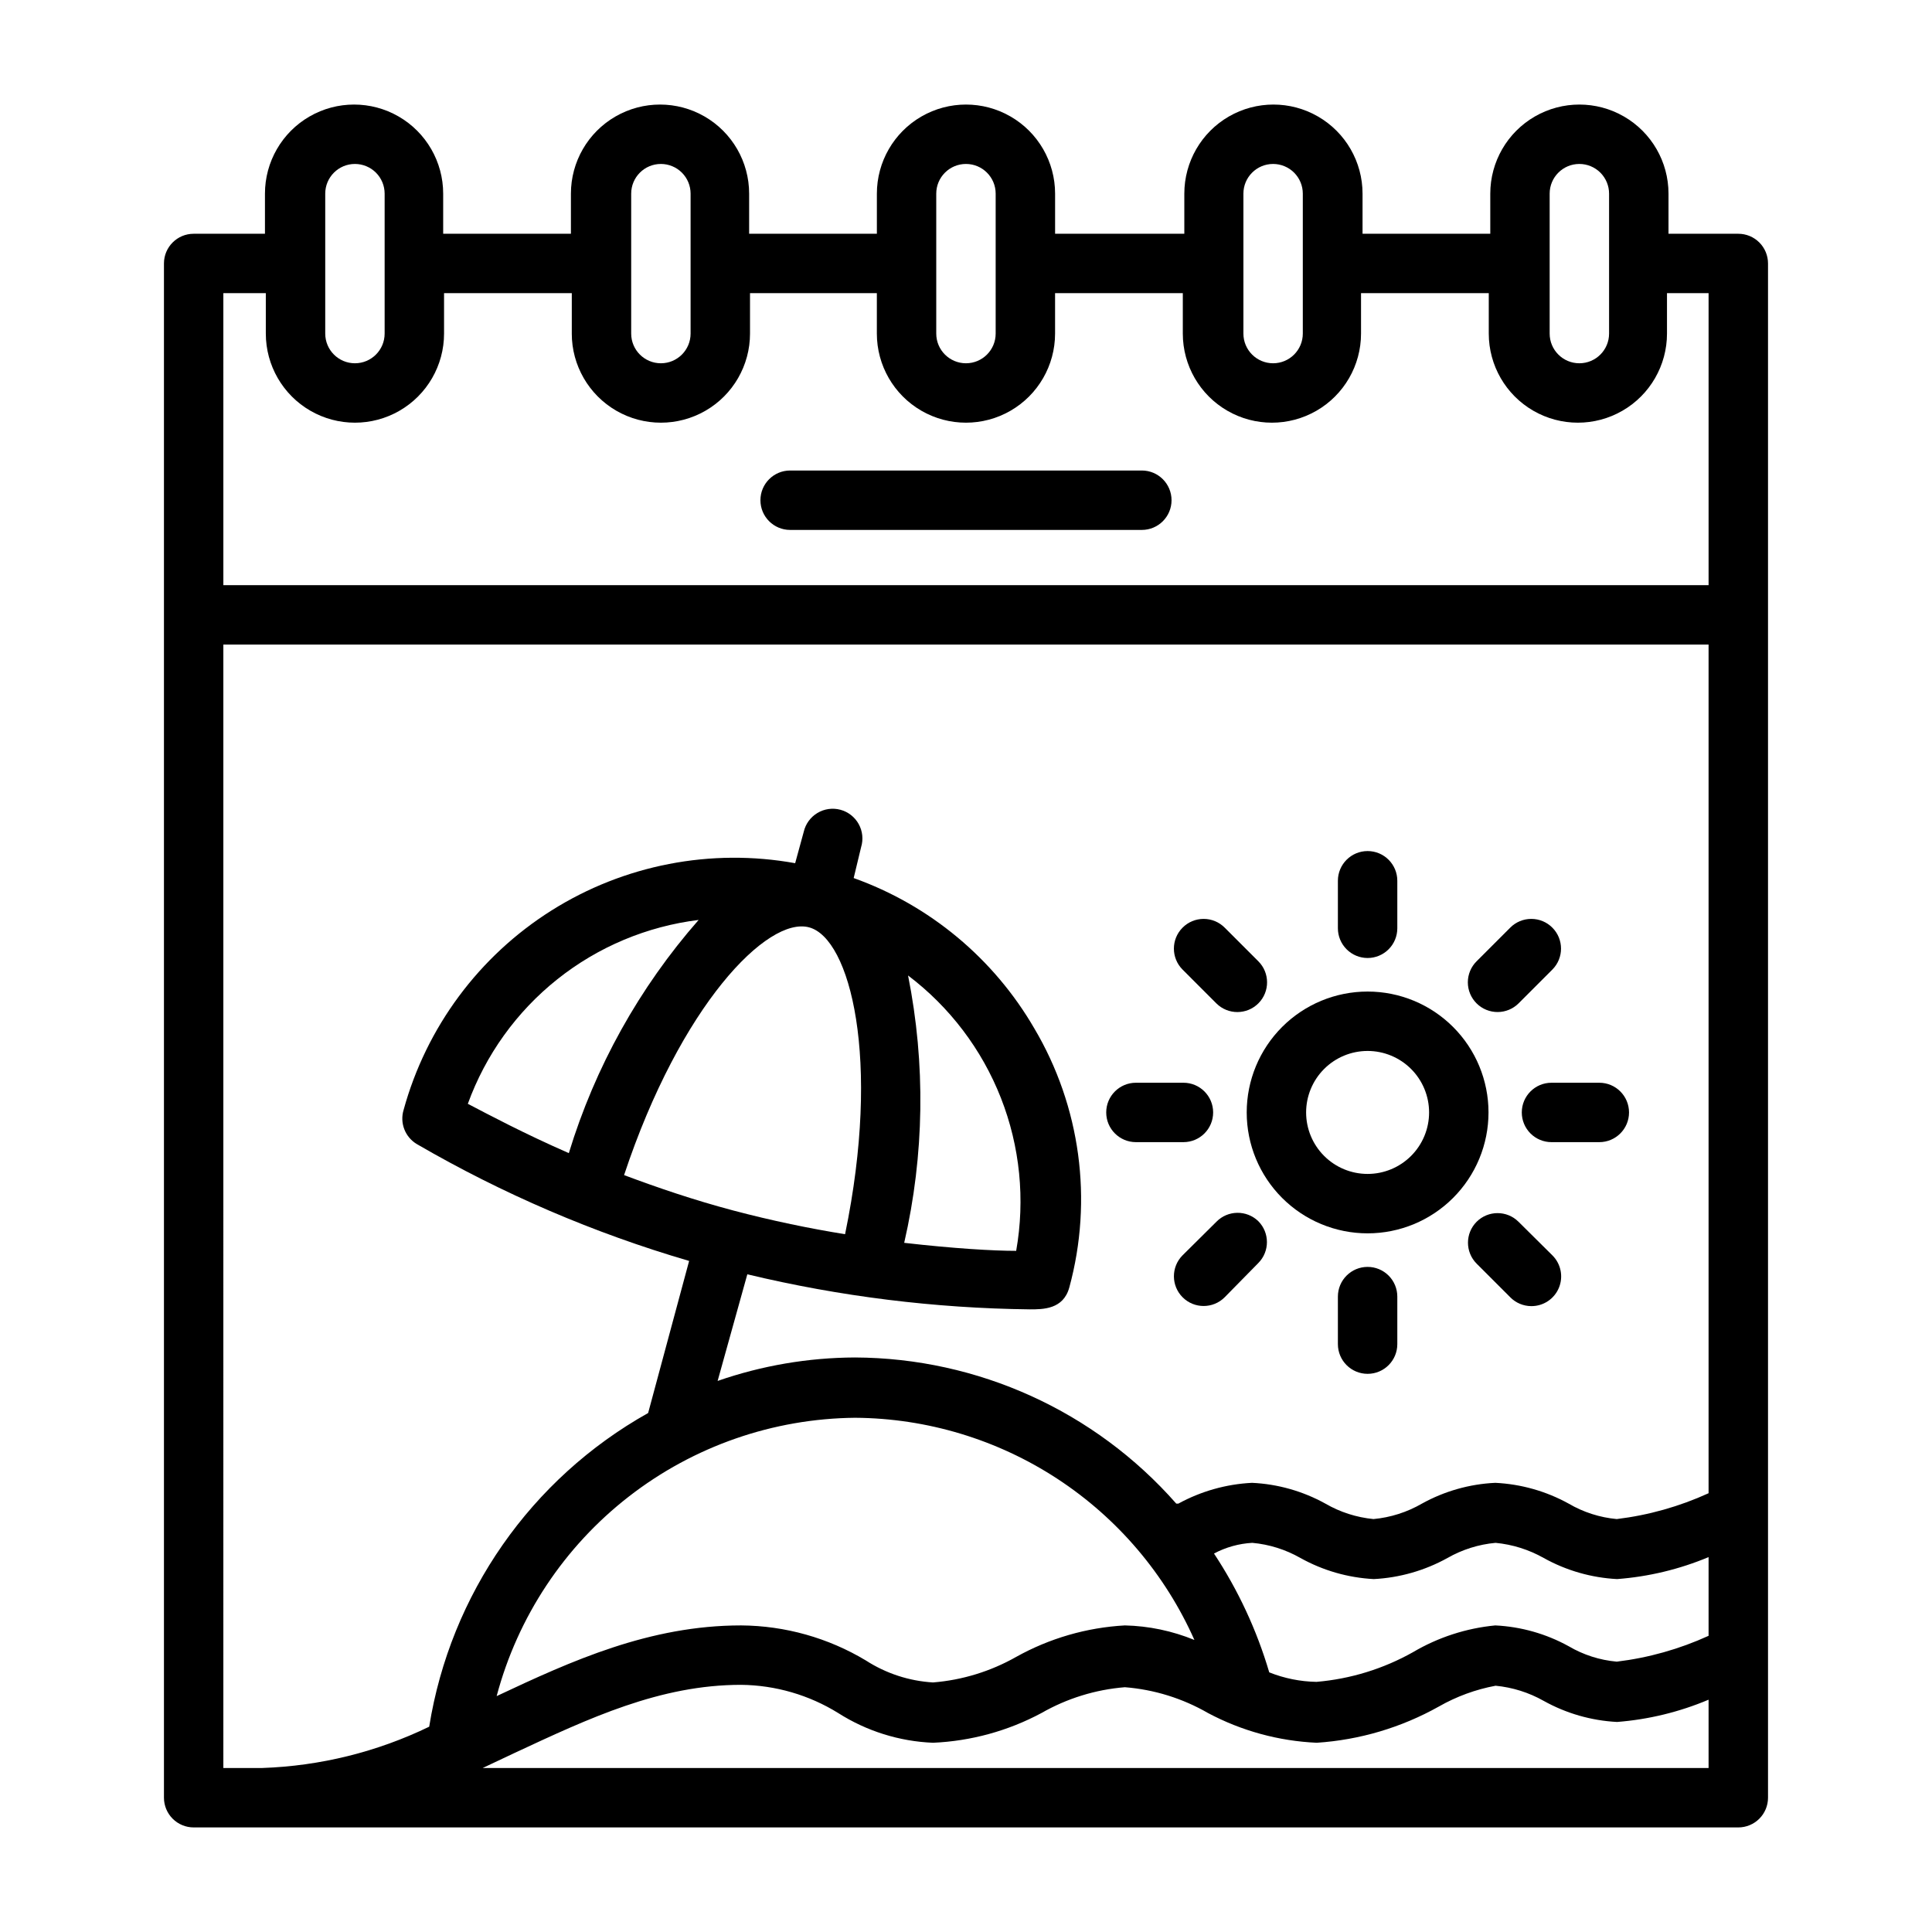 <?xml version="1.0" encoding="UTF-8"?>
<!-- Uploaded to: ICON Repo, www.svgrepo.com, Generator: ICON Repo Mixer Tools -->
<svg fill="#000000" width="800px" height="800px" version="1.1" viewBox="144 144 512 512" xmlns="http://www.w3.org/2000/svg">
 <g>
  <path d="m604.67 205.95h-18.5v-10.629c0-8.434-4.5-16.23-11.809-20.449-7.305-4.219-16.309-4.219-23.617 0-7.305 4.219-11.805 12.016-11.805 20.449v10.629h-33.852v-10.629c0-8.434-4.5-16.23-11.809-20.449-7.305-4.219-16.309-4.219-23.617 0-7.305 4.219-11.805 12.016-11.805 20.449v10.629h-34.246v-10.629c0-8.434-4.5-16.23-11.809-20.449-7.305-4.219-16.309-4.219-23.613 0-7.309 4.219-11.809 12.016-11.809 20.449v10.629h-33.852v-10.629c0-8.434-4.5-16.23-11.805-20.449-7.309-4.219-16.312-4.219-23.617 0-7.309 4.219-11.809 12.016-11.809 20.449v10.629h-33.852v-10.629c0-8.434-4.5-16.23-11.805-20.449-7.309-4.219-16.312-4.219-23.617 0-7.309 4.219-11.809 12.016-11.809 20.449v10.629h-18.895c-4.348 0-7.871 3.523-7.871 7.871v406.59c0 2.09 0.832 4.09 2.305 5.566 1.477 1.477 3.481 2.309 5.566 2.309h409.35c2.086 0 4.09-0.832 5.566-2.309 1.477-1.477 2.305-3.477 2.305-5.566v-406.59c0-2.086-0.828-4.09-2.305-5.566-1.477-1.477-3.481-2.305-5.566-2.305zm-336.69 230.57c4.707-12.973 12.91-24.395 23.707-32.996 10.793-8.598 23.762-14.043 37.457-15.73-15.723 17.922-27.449 38.988-34.398 61.797-12.043-5.277-21.332-10.234-26.766-13.07zm90.449-46.758c10.863 2.914 19.129 34.875 9.523 81.316-9.289-1.496-19.285-3.543-29.676-6.297s-20.074-6.062-28.891-9.367c14.957-45.027 38.023-68.645 49.043-65.652zm26.215 12.754v-0.004c11.035 8.348 19.547 19.578 24.605 32.453 5.055 12.875 6.457 26.898 4.047 40.523-6.141 0-16.609-0.629-29.676-2.125 5.352-23.277 5.703-47.426 1.023-70.852zm-14.012 117.21c19.059 0.133 37.676 5.758 53.621 16.199 15.945 10.445 28.539 25.266 36.277 42.684-5.852-2.402-12.098-3.711-18.422-3.856-10.113 0.559-19.965 3.41-28.812 8.344-6.766 3.836-14.289 6.148-22.039 6.769-6.332-0.379-12.461-2.387-17.793-5.824-9.988-6-21.406-9.207-33.062-9.289-24.246 0-44.871 9.367-64.785 18.734 5.582-21 17.898-39.586 35.062-52.91 17.164-13.324 38.227-20.648 59.953-20.852zm109.73 67.465c-3.293-11.164-8.227-21.777-14.641-31.488 3.137-1.672 6.606-2.637 10.156-2.832 4.488 0.406 8.836 1.777 12.75 4.012 5.969 3.324 12.621 5.238 19.445 5.59 6.848-0.352 13.523-2.262 19.523-5.59 3.914-2.234 8.262-3.606 12.75-4.012 4.484 0.43 8.832 1.797 12.754 4.012 5.969 3.324 12.621 5.238 19.445 5.59 8.34-0.629 16.527-2.594 24.246-5.824v20.859c-7.711 3.519-15.914 5.828-24.328 6.848-4.5-0.398-8.855-1.797-12.75-4.09-5.977-3.297-12.629-5.184-19.445-5.512-7.699 0.734-15.145 3.156-21.805 7.086-7.867 4.426-16.59 7.109-25.586 7.871-4.289-0.074-8.531-0.93-12.516-2.519zm82.184-399.74c2.09 0 4.09 0.832 5.566 2.305 1.477 1.477 2.309 3.481 2.309 5.566v37.078c0 4.348-3.527 7.871-7.875 7.871-4.348 0-7.871-3.523-7.871-7.871v-37.078c0-4.348 3.523-7.871 7.871-7.871zm-81.16 0c2.09 0 4.09 0.832 5.566 2.305 1.477 1.477 2.305 3.481 2.305 5.566v37.078c0 4.348-3.523 7.871-7.871 7.871-4.348 0-7.871-3.523-7.871-7.871v-37.078c0-4.348 3.523-7.871 7.871-7.871zm-89.27 7.871c0-4.348 3.527-7.871 7.875-7.871s7.871 3.523 7.871 7.871v37.078c0 4.348-3.523 7.871-7.871 7.871s-7.875-3.523-7.875-7.871zm-72.973-7.871c2.09 0 4.09 0.832 5.566 2.305 1.477 1.477 2.305 3.481 2.305 5.566v37.078c0 4.348-3.523 7.871-7.871 7.871s-7.871-3.523-7.871-7.871v-37.078c0-4.348 3.523-7.871 7.871-7.871zm-81.082 0c2.09 0 4.09 0.832 5.566 2.305 1.477 1.477 2.305 3.481 2.305 5.566v37.078c0 4.348-3.523 7.871-7.871 7.871-4.348 0-7.871-3.523-7.871-7.871v-37.078c0-4.348 3.523-7.871 7.871-7.871zm-34.871 34.242h11.254v10.707c0 8.438 4.504 16.234 11.809 20.453 7.309 4.219 16.309 4.219 23.617 0s11.809-12.016 11.809-20.453v-10.707h33.852v10.707h-0.004c0 8.438 4.504 16.234 11.809 20.453 7.309 4.219 16.309 4.219 23.617 0 7.309-4.219 11.809-12.016 11.809-20.453v-10.707h33.613v10.707c0 8.438 4.5 16.234 11.809 20.453 7.305 4.219 16.309 4.219 23.613 0 7.309-4.219 11.809-12.016 11.809-20.453v-10.707h33.852v10.707c0 8.438 4.5 16.234 11.809 20.453 7.305 4.219 16.309 4.219 23.613 0 7.309-4.219 11.809-12.016 11.809-20.453v-10.707h33.852v10.707c0 8.438 4.5 16.234 11.809 20.453 7.305 4.219 16.309 4.219 23.613 0 7.309-4.219 11.809-12.016 11.809-20.453v-10.707h11.023v77.383h-393.6zm0 93.129h393.6v224.9c-7.711 3.519-15.914 5.828-24.328 6.848-4.496-0.414-8.852-1.809-12.75-4.094-5.977-3.297-12.629-5.18-19.445-5.508-6.816 0.316-13.473 2.203-19.441 5.508-3.934 2.277-8.312 3.672-12.832 4.094-4.496-0.434-8.848-1.828-12.754-4.094-5.973-3.305-12.625-5.191-19.445-5.508-6.84 0.34-13.512 2.223-19.52 5.508h-0.551c-21.543-24.504-52.551-38.602-85.176-38.73-12.387 0.051-24.676 2.152-36.371 6.219l7.871-28.262v0.004c24.531 5.879 49.641 8.996 74.863 9.289 3.543 0 8.895 0 10.469-5.824l0.004-0.004c6.312-23.195 2.961-47.957-9.289-68.641-10.75-18.516-27.703-32.629-47.863-39.832l1.969-8.188c0.625-2.043 0.395-4.25-0.637-6.117-1.035-1.867-2.781-3.238-4.844-3.793-2.059-0.555-4.258-0.25-6.09 0.848-1.832 1.098-3.141 2.891-3.625 4.969l-2.281 8.344c-22.328-4.035-45.359 0.434-64.562 12.523-19.199 12.094-33.18 30.934-39.191 52.812-1.086 3.5 0.383 7.285 3.543 9.133 22.703 13.18 46.914 23.57 72.109 30.938l-10.863 40.305c-31.031 17.387-52.402 48.008-58.02 83.129-13.824 6.688-28.891 10.418-44.238 10.941h-10.312zm68.723 297.72 8.344-3.938c19.918-9.289 38.652-18.105 60.141-18.105 9.105 0.098 18.008 2.684 25.742 7.481 7.531 4.793 16.195 7.508 25.113 7.871 10.047-0.438 19.867-3.125 28.73-7.871 6.781-3.883 14.332-6.223 22.121-6.848 7.766 0.613 15.297 2.953 22.043 6.848 8.898 4.734 18.742 7.422 28.812 7.871 11.363-0.75 22.418-4.031 32.352-9.602 4.668-2.664 9.75-4.527 15.035-5.512 4.484 0.43 8.832 1.797 12.754 4.016 5.969 3.324 12.621 5.234 19.445 5.586 8.344-0.652 16.531-2.644 24.246-5.902v18.105z"/>
  <path d="m506.43 470.85c8.496 0 16.645-3.375 22.652-9.387 6.012-6.008 9.387-14.156 9.387-22.652 0-8.5-3.375-16.648-9.387-22.656-6.008-6.008-14.156-9.383-22.652-9.383-8.5 0-16.648 3.375-22.656 9.383-6.008 6.008-9.383 14.156-9.383 22.656 0 8.496 3.375 16.645 9.383 22.652 6.008 6.012 14.156 9.387 22.656 9.387zm0-48.336c4.32 0 8.465 1.719 11.52 4.773 3.059 3.055 4.773 7.199 4.773 11.523 0 4.32-1.715 8.465-4.773 11.52-3.055 3.059-7.199 4.773-11.52 4.773-4.324 0-8.469-1.715-11.523-4.773-3.055-3.055-4.773-7.199-4.773-11.52 0-4.324 1.719-8.469 4.773-11.523 3.055-3.055 7.199-4.773 11.523-4.773z"/>
  <path d="m506.43 397.88c2.086 0 4.09-0.832 5.566-2.309 1.477-1.477 2.305-3.477 2.305-5.566v-12.594c0-4.348-3.523-7.871-7.871-7.871-4.348 0-7.875 3.523-7.875 7.871v12.594c0 2.09 0.832 4.09 2.309 5.566 1.477 1.477 3.477 2.309 5.566 2.309z"/>
  <path d="m506.43 479.74c-4.348 0-7.875 3.523-7.875 7.871v12.598c0 4.348 3.527 7.871 7.875 7.871 4.348 0 7.871-3.523 7.871-7.871v-12.598c0-2.086-0.828-4.09-2.305-5.566-1.477-1.477-3.481-2.305-5.566-2.305z"/>
  <path d="m547.29 438.81c0 2.086 0.828 4.09 2.305 5.566 1.477 1.477 3.477 2.305 5.566 2.305h12.676-0.004c4.348 0 7.875-3.523 7.875-7.871s-3.527-7.871-7.875-7.871h-12.672c-4.348 0-7.871 3.523-7.871 7.871z"/>
  <path d="m445.03 446.68h12.594c4.348 0 7.871-3.523 7.871-7.871s-3.523-7.871-7.871-7.871h-12.594c-4.348 0-7.871 3.523-7.871 7.871s3.523 7.871 7.871 7.871z"/>
  <path d="m540.91 412.2c2.066-0.008 4.047-0.828 5.512-2.281l8.973-8.973v-0.004c3.055-3.07 3.055-8.027 0-11.098-1.477-1.492-3.488-2.328-5.586-2.328-2.102 0-4.113 0.836-5.59 2.328l-8.895 8.895c-1.492 1.48-2.332 3.492-2.332 5.59s0.84 4.109 2.332 5.59c1.484 1.473 3.496 2.293 5.586 2.281z"/>
  <path d="m466.36 467.78-8.973 8.895c-3.066 3.086-3.047 8.074 0.039 11.141 3.086 3.062 8.074 3.047 11.137-0.039l8.898-9.055c3.051-3.07 3.051-8.027 0-11.098-3.113-3.012-8.074-2.941-11.102 0.156z"/>
  <path d="m546.42 467.78c-3.07-3.055-8.027-3.055-11.098 0-3.055 3.07-3.055 8.027 0 11.098l8.895 8.895v0.004c1.473 1.5 3.484 2.352 5.59 2.359 3.195 0.02 6.09-1.898 7.316-4.852 1.223-2.953 0.543-6.356-1.73-8.609z"/>
  <path d="m466.36 409.92c3.086 3.062 8.074 3.047 11.141-0.039 3.062-3.086 3.047-8.074-0.039-11.141l-8.895-8.895h-0.004c-1.477-1.492-3.488-2.328-5.586-2.328-2.102 0-4.113 0.836-5.59 2.328-3.055 3.07-3.055 8.027 0 11.098z"/>
  <path d="m446.6 268.69h-93.207c-4.348 0-7.871 3.527-7.871 7.875s3.523 7.871 7.871 7.871h93.207c4.348 0 7.871-3.523 7.871-7.871s-3.523-7.875-7.871-7.875z"/>
 </g>
</svg>